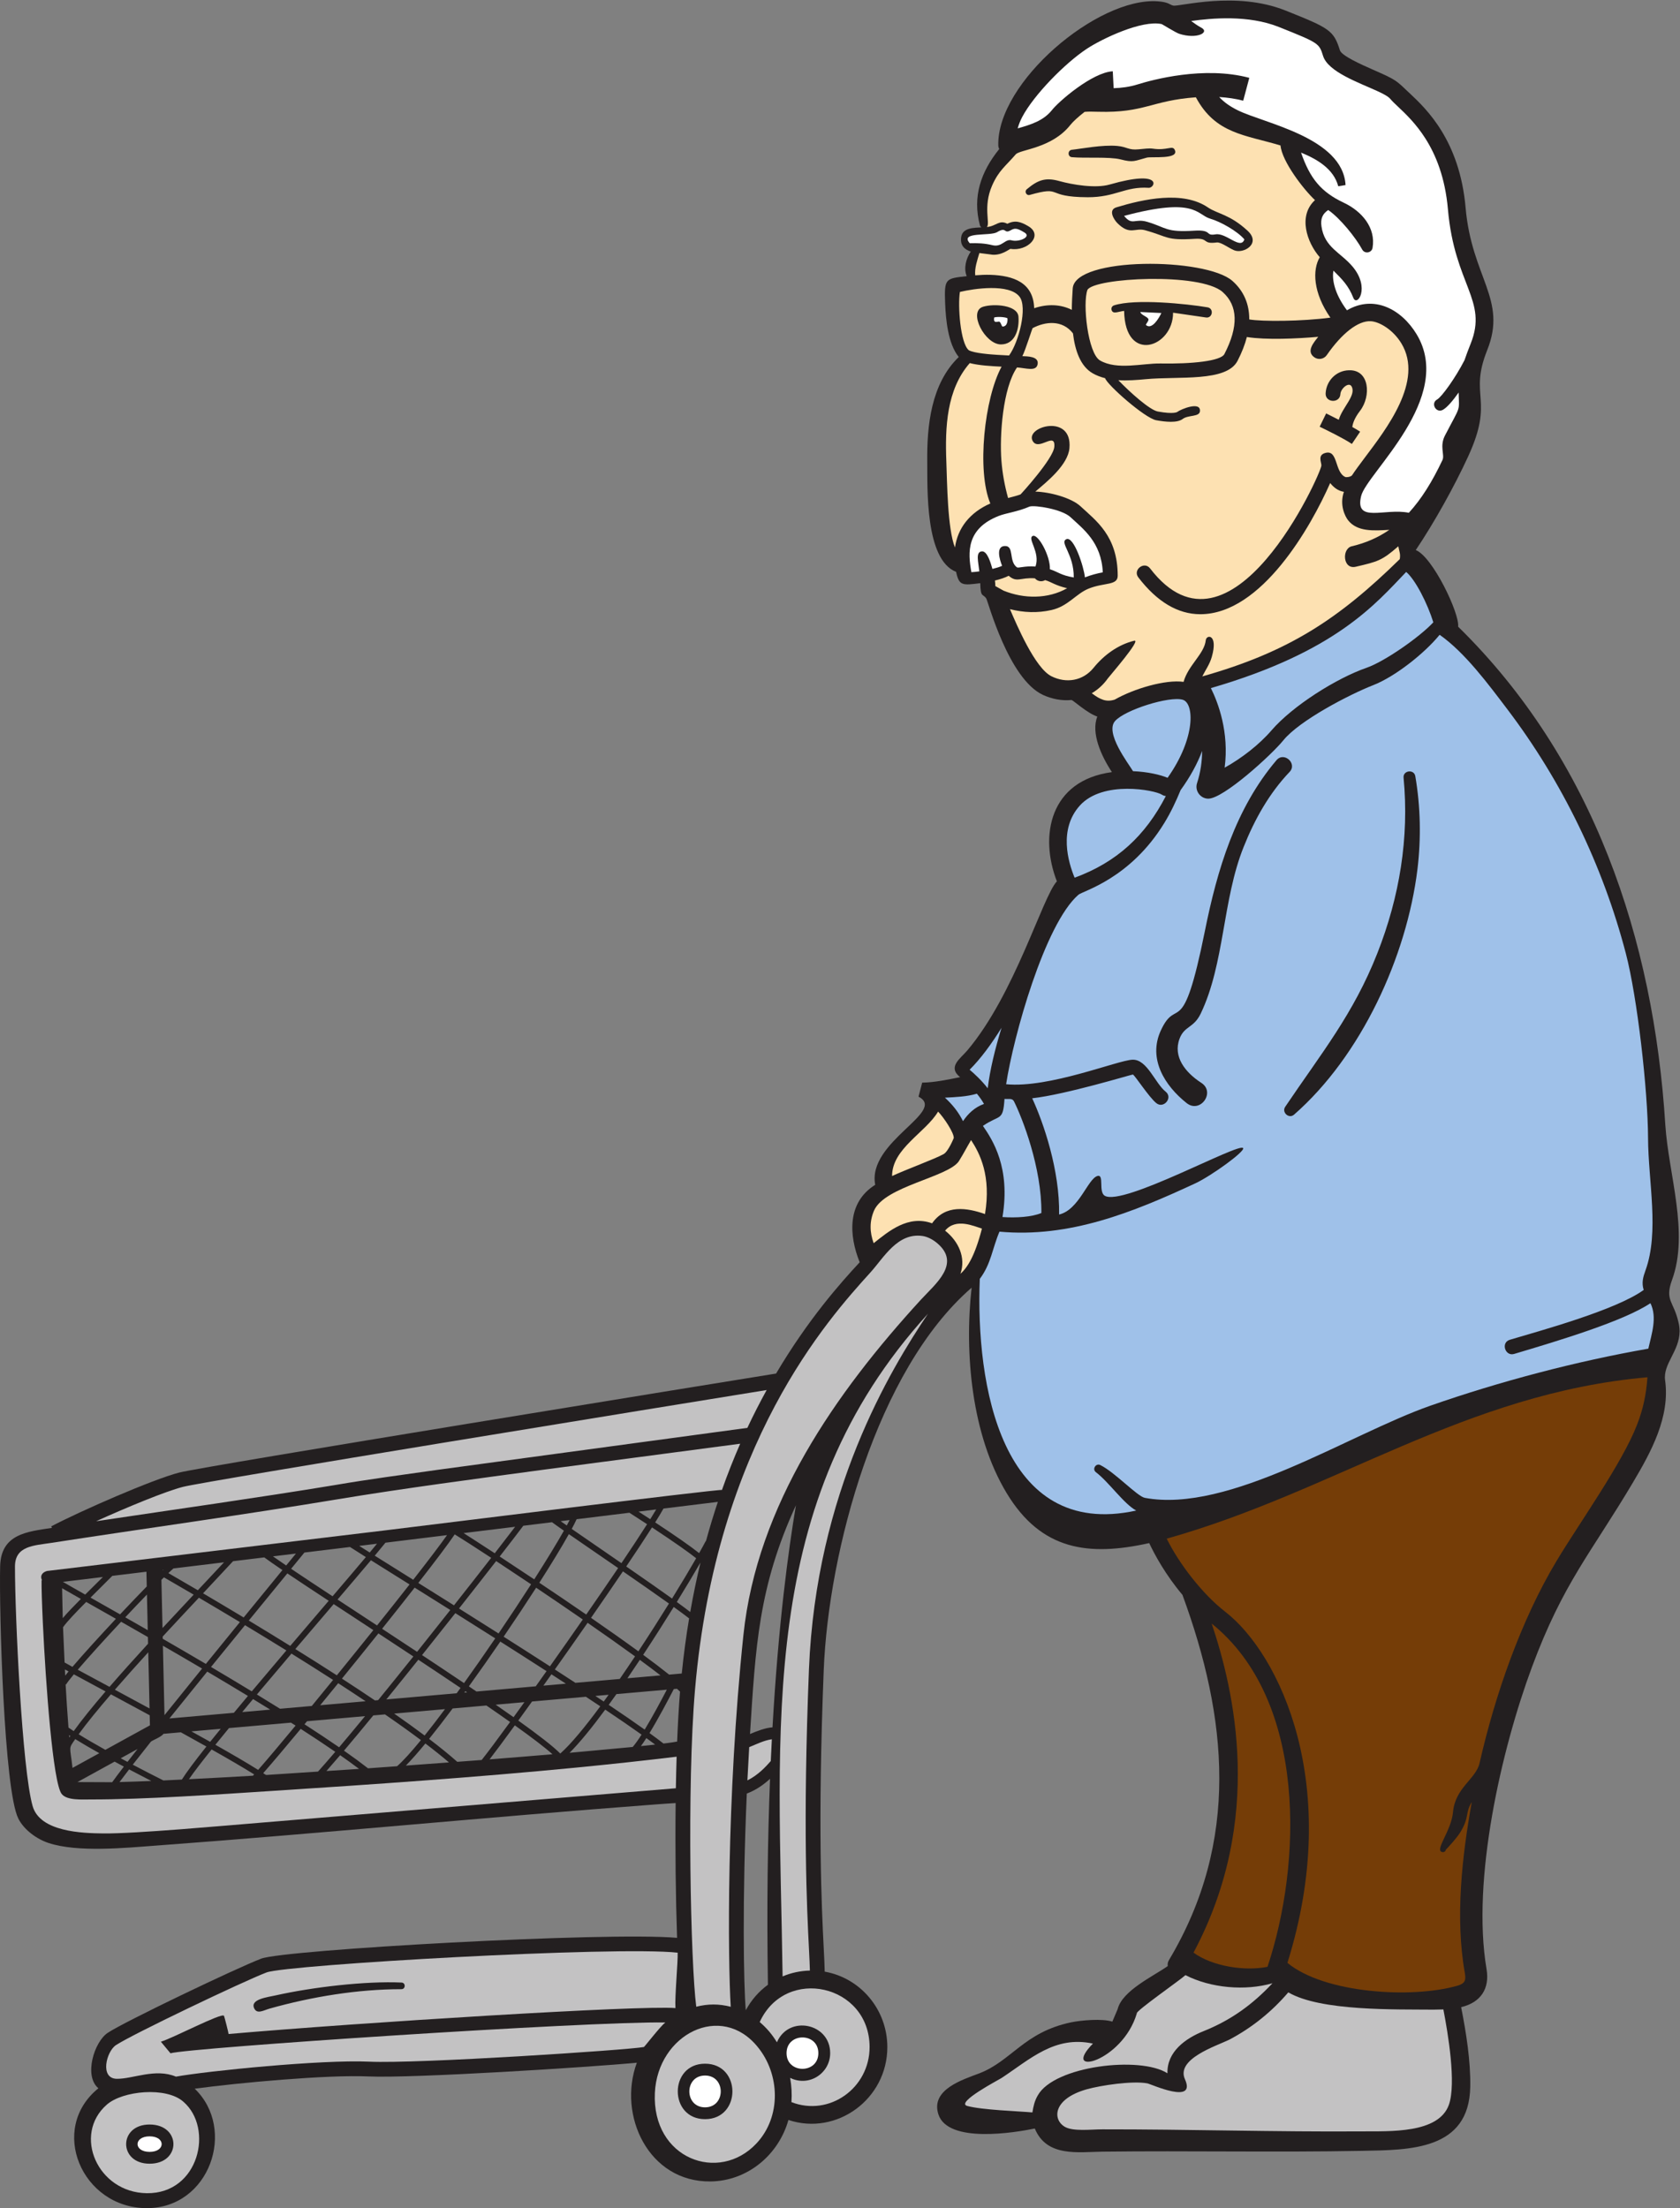 <?xml version="1.0" encoding="UTF-8" standalone="no"?>
<svg
   xmlns:dc="http://purl.org/dc/elements/1.1/"
   xmlns:cc="http://creativecommons.org/ns#"
   xmlns:rdf="http://www.w3.org/1999/02/22-rdf-syntax-ns#"
   xmlns:svg="http://www.w3.org/2000/svg"
   xmlns="http://www.w3.org/2000/svg"
   viewBox="0 0 490.493 644.747"
   height="644.747"
   width="490.493"
   xml:space="preserve"
   id="svg2"
   version="1.1"><rect x="0" y="0" width="490.493" height="644.747" fill="#808080" stroke="none"/><defs
     id="defs6" /><g
     transform="matrix(1.333,0,0,-1.333,0,644.747)"
     id="g10"><g
       transform="scale(0.1)"
       id="g12"><path
         id="path14"
         style="fill:#231f20;fill-opacity:1;fill-rule:evenodd;stroke:none"
         d="m 230.762,1003.9 c -21.836,12.17 -42.071,23.9 -58.504,34.12 17.887,24.64 42.644,54.93 70.652,87.48 25.735,-13.85 54.778,-29.5 84.961,-45.9 l 0.508,-22.02 -97.617,-53.68 z m 70.508,1.81 c -8.055,-10.269 -15.457,-19.714 -22.02,-28.198 -4.941,2.625 -9.875,5.269 -14.816,7.929 l 36.836,20.269 z m -49.688,129.85 c 23.145,26.67 48.164,54.62 73.145,82.04 l 2.812,-123.09 c -24.844,13.47 -50.305,27.23 -75.957,41.05 v 0 z m -11.738,6.32 -69.551,37.48 c 23.262,27.14 58.957,66.55 94.949,105.11 18.457,-10.49 38.117,-21.73 58.723,-33.57 l 0.332,-14.58 c -30.176,-32.97 -58.848,-64.89 -84.453,-94.44 z m 34.511,152.31 c 16.375,17.48 32.579,34.48 47.481,49.87 l 1.758,-78.01 c -17.168,9.86 -33.614,19.23 -49.239,28.14 v 0 z m -11.367,6.46 -64.718,36.69 47.714,47.64 74.707,9.07 0.747,-32.27 c -17.793,-18.24 -38,-39.37 -58.45,-61.13 v 0 z m -57.218,62.36 c -6.727,-6.65 -13.075,-12.95 -19.188,-19.05 -22.727,12.86 -39.902,22.64 -48.777,27.89 l 87.593,10.63 c -5.808,-5.8 -12.476,-12.41 -19.628,-19.47 v 0 z m -28.692,-28.57 c -16.598,-16.7 -30.23,-30.94 -39.668,-42.08 l -1.414,65.53 c 9.094,-5.28 23.047,-13.22 41.082,-23.45 v 0 z m 11.692,-6.6 65.121,-36.9 c -36.149,-38.62 -71.938,-77.96 -95.207,-105.26 -6.954,3.81 -12.727,6.99 -17.239,9.53 l -3.398,77.13 c 7.18,10.92 29.57,34.23 50.723,55.5 v 0 z m -38.602,-152.27 c -2.707,-3.3 -5.234,-6.4 -7.387,-9.13 -0.242,4.51 -0.386,9.03 -0.625,13.54 2.485,-1.37 5.11,-2.81 8.012,-4.41 v 0 z m -5.395,-28.51 c 2.051,3.76 8.118,11.6 16.965,22.21 l 69.434,-37.45 c -28.184,-32.86 -52.195,-62.48 -69.746,-86.91 -4.238,2.74 -8.074,5.33 -11.453,7.73 -2.45,31.59 -4.524,63.29 -6.301,95.02 l 1.101,-0.6 z m 9.204,-112.75 c -0.786,-1.17 -1.489,-2.25 -2.247,-3.39 -0.148,1.74 -0.351,3.43 -0.5,5.15 0.86,-0.56 1.868,-1.19 2.747,-1.76 v 0 z m 10.808,-6.89 c 15.059,-9.37 33.25,-19.95 52.676,-30.85 l -58.672,-32.254 c -5.461,49.414 -9.492,40.604 5.996,63.104 v 0 z m 86.223,-49.354 c 6.773,-3.671 13.523,-7.304 20.254,-10.898 -11.117,-14.465 -19.582,-25.789 -25.559,-34.199 l -76.113,0.312 81.418,44.785 z m 31.758,-17.043 c 17.222,-9.109 33.797,-17.71 48.621,-25.293 -23.235,-0.945 -46.453,-1.792 -69.649,-2.429 5.492,7.441 12.461,16.64 21.028,27.722 v 0 z m 8.015,10.364 c 11.117,14.277 24.336,31.073 39.657,50.363 4.242,3.57 22.597,10 27.562,17.21 l 38.074,3.34 c 19.063,-10.5 37.91,-20.98 55.996,-31.14 -25.254,-31.746 -43.691,-56.375 -53.718,-72.351 l -40.493,-1.961 c -19.617,9.785 -42.879,21.738 -67.078,34.539 v 0 z m 68.282,410.323 c 16.996,-9.81 39.16,-22.66 65.156,-37.89 -22.903,-24.34 -45.828,-48.89 -68.301,-73.17 l -2.402,105.57 c 1.882,1.89 3.757,3.75 5.547,5.49 v 0 z m -2.969,16.65 2.058,0.25 c -0.293,-0.29 -0.64,-0.61 -0.918,-0.9 -0.379,0.21 -0.781,0.43 -1.14,0.65 v 0 z M 1260.3,1150.64 c -14.7,9.61 -29.74,19.39 -45.03,29.28 23.62,33.37 47.94,68.03 71.73,102.23 36.97,-25.61 72.59,-50.73 103.92,-73.52 -11.11,-16.7 -22.33,-33.28 -33.54,-49.46 l -97.08,-8.53 z m 72.75,-26.12 c -3.59,-5.03 -7.14,-9.96 -10.69,-14.83 -6.05,4.04 -12.17,8.12 -18.42,12.27 l 29.11,2.56 z m -289.46,7.11 c -5.5,3.73 -11.06,7.5 -16.66,11.3 22.82,31.64 46.14,64.88 68.89,98.11 33.94,-21.56 68.07,-43.36 101.24,-64.76 -8,-11.29 -15.89,-22.41 -23.62,-33.25 l -129.85,-11.4 z m 105.01,-23.29 c -8.24,-11.45 -16.18,-22.46 -23.78,-32.94 -12.35,8.77 -25.46,17.93 -39.17,27.4 l 62.95,5.54 z m -132.28,41.76 c -29.578,19.94 -60.597,40.59 -91.933,61.35 24.886,31.17 49.492,62.18 72.898,91.83 28.355,-17.81 57.735,-36.35 87.425,-55.19 -22.61,-33.21 -45.77,-66.44 -68.39,-97.99 v 0 z m 6.78,-20.26 -6.09,-0.53 c 0.76,1.03 1.51,2.06 2.28,3.11 1.26,-0.86 2.56,-1.73 3.81,-2.58 v 0 z m -176.924,-15.53 c 22.906,28.19 46.512,57.53 70.054,86.96 31.36,-20.75 62.559,-41.56 92.48,-61.73 -2.81,-3.9 -5.66,-7.85 -8.44,-11.7 l -154.094,-13.53 z m 128.453,-21.24 c -15.703,-21.03 -30.664,-40.49 -44.57,-57.83 -20.657,15.49 -43.055,31.61 -66.719,48.07 l 111.289,9.76 z m -603.543,-20.44 c 24.117,30.07 51.746,64.28 82.852,102.64 29.617,-17.49 59.558,-35.39 89.097,-53.34 -10.711,-12.79 -20.965,-25.08 -30.769,-36.91 l -141.18,-12.39 z m 112.312,-22.67 c -8.164,-9.99 -15.859,-19.48 -23.093,-28.51 -13.149,7.38 -26.875,15.03 -41.075,22.87 l 64.168,5.64 z m 342.43,226.39 -86.48,56.76 c 27.898,32.7 53.132,62.33 73.074,86.06 l 84.625,-53 c -21.766,-27.77 -45.942,-58.23 -71.219,-89.82 v 0 z m 82.356,82.85 c 24.382,-15.28 50.703,-31.76 78.093,-48.99 -23.355,-29.58 -47.918,-60.52 -72.742,-91.6 -25.566,16.91 -51.301,33.82 -76.648,50.47 25.32,31.69 49.519,62.25 71.297,90.12 v 0 z m -130.723,-66.6 c 13.086,-8.58 26.555,-17.43 40.266,-26.42 -26.207,-32.7 -53.352,-66.32 -79.973,-99.05 -30.176,19.46 -60.75,38.77 -90.906,57.54 l 84.019,98.51 c 14.949,-9.81 30.461,-20 46.594,-30.58 v 0 z m -71.492,21.38 c -24.281,-28.43 -47.754,-55.95 -70.239,-82.41 -31.164,19.33 -61.746,37.98 -90.808,55.53 26.418,32.38 54.543,66.79 84.433,103.29 24.864,-16.75 55.696,-37.1 90.586,-60.04 -4.597,-5.4 -9.25,-10.84 -13.972,-16.37 v 0 z m -78.711,-92.36 c -26.945,-31.7 -52.324,-61.71 -75.793,-89.66 -29.61,18 -59.61,35.94 -89.27,53.48 23,28.35 47.817,58.85 74.453,91.52 29.004,-17.46 59.504,-36.07 90.61,-55.34 v 0 z m -176.352,-29.51 c -32.383,19.07 -64.148,37.56 -94.453,55.04 l -0.101,4.92 c 28.597,31.02 56.023,60.27 79.3,85.04 26.875,-15.8 57.27,-33.83 89.797,-53.38 -26.804,-32.86 -51.594,-63.33 -74.543,-91.62 v 0 z m -8.25,-10.18 c -31.047,-38.29 -58.457,-72.24 -82.383,-102.07 l -3.464,152.12 c 27.664,-15.98 56.543,-32.79 85.847,-50.05 v 0 z m 111.602,-66.83 c 12.637,-7.72 25.168,-15.42 37.566,-23.1 l -61.324,-5.39 c 7.77,9.37 15.723,18.87 23.758,28.49 v 0 z m 8.418,10.03 c 24.941,29.73 50.715,60.16 75.691,89.58 30.246,-18.79 60.91,-38.16 91.196,-57.65 -15.93,-19.55 -31.594,-38.73 -46.665,-57.08 l -69.57,-6.09 c -16.594,10.36 -33.543,20.8 -50.652,31.24 v 0 z m 109.804,-58.58 127.098,11.16 c -20.215,-24.58 -39.402,-47.66 -56.805,-68.22 -23.339,16.1 -48.835,33.02 -75.832,50.39 1.864,2.23 3.672,4.42 5.539,6.67 v 0 z m 28.86,35.05 c 12.855,15.66 26.015,31.79 39.402,48.24 20.363,-13.19 40.449,-26.39 60.059,-39.51 l -99.461,-8.73 z m 47.605,58.3 c 26.606,32.74 53.692,66.32 79.844,99.02 25.051,-16.46 50.84,-33.41 76.633,-50.49 -26.008,-32.49 -52.121,-64.89 -77.199,-95.7 l -6.961,-0.6 c -23.449,15.84 -47.699,31.83 -72.317,47.77 v 0 z m 343.035,98.92 c -29.43,18.65 -58.53,37.01 -86.61,54.69 30.22,38.34 58.1,73.98 81.35,103.87 23.38,-15.38 49.26,-32.61 76.49,-50.86 -21.83,-33.94 -46.1,-70.67 -71.23,-107.7 v 0 z m 82.32,100.22 c 33.33,-22.4 68.13,-46.08 102.19,-69.61 -23.85,-34.32 -48.26,-69.13 -71.95,-102.58 -33.24,21.44 -67.44,43.3 -101.43,64.89 25.12,36.87 49.36,73.39 71.19,107.3 v 0 z m 33.48,-189.68 c 10.69,-6.92 21.27,-13.77 31.67,-20.54 l -49.32,-4.33 c 5.81,8.18 11.71,16.47 17.65,24.87 v 0 z m 193.63,31.65 c 16.74,-12.28 31.92,-23.67 45.27,-34.01 l -72.47,-6.36 c 9.11,13.3 18.19,26.79 27.2,40.37 v 0 z m -3.18,18.67 c -31.47,22.94 -66.97,47.95 -103.72,73.33 24.58,35.43 48.33,70.01 69.88,101.83 34.93,-24.11 71.5,-49.54 100.82,-70.49 -20.58,-33.18 -43.46,-69.04 -66.98,-104.67 v 0 z m -26.59,185.87 c 22.13,32.79 41.4,61.98 56.41,85.54 50.86,-33.5 80.32,-54.51 96.76,-67.52 -13.8,-24.05 -31.99,-54.51 -52.84,-88.3 -24.33,17.47 -56.95,40.3 -100.33,70.28 v 0 z m 52.59,103.54 c -8.12,5.31 -16.63,10.85 -25.6,16.63 l 38.6,4.74 c -3.55,-6.08 -8.02,-13.37 -13,-21.37 v 0 z m -6.94,-10.95 c -14.85,-23.39 -34.08,-52.53 -56.18,-85.33 l -108.86,75 c 4.41,8.2 7.92,15.24 10.68,21.24 l 115.62,14.22 38.74,-25.13 z m -111.8,-62.75 c 14.65,-10.07 31.18,-21.43 48.38,-33.29 -21.51,-31.8 -45.28,-66.41 -69.88,-101.87 -34.31,23.62 -69.32,47.32 -102.73,69.67 26.52,41.52 49.07,78.5 64.7,106.49 16.68,-11.57 37.08,-25.58 59.53,-41 v 0 z m -64.1,59.96 c -4.95,3.46 -9.48,6.63 -13.4,9.42 l 19.63,2.42 c -1.82,-3.62 -3.9,-7.57 -6.23,-11.84 v 0 z m -6.28,-11.4 c -15.43,-27.4 -38.12,-64.55 -64.99,-106.63 -26.94,17.99 -52.56,34.93 -75.66,50.07 23.8,30.65 42.06,54.43 51.7,67.34 l 62.92,7.73 c 5.78,-4.31 14.7,-10.61 26.03,-18.51 v 0 z m -151.46,-49.46 c -28.16,18.42 -51.69,33.64 -68.23,44.18 l 112.87,13.86 c -10.35,-13.65 -25.76,-33.67 -44.64,-58.04 v 0 z m -7.77,-9.99 c -23.3,-29.96 -51.24,-65.66 -81.525,-104.06 -27.417,17.24 -53.718,33.72 -78.156,49.02 37.219,47.74 66.235,86.17 79.778,106.4 16.363,-10.07 44.683,-28.24 79.893,-51.36 h 0.01 z m -170.821,-48.07 -84.246,52.75 c 9.492,11.36 17.41,20.97 23.437,28.46 l 134.887,16.57 c -15.035,-21.34 -41.371,-55.93 -74.078,-97.78 v 0 z m -95.301,59.71 c -8.906,5.6 -16.574,10.44 -22.988,14.51 l 38.957,4.75 c -4.657,-5.67 -10.051,-12.18 -15.969,-19.26 v 0 z m -8.41,-10.01 c -19.969,-23.75 -45.125,-53.29 -72.93,-85.85 -34.441,22.65 -65.598,43.23 -90.813,60.19 l 29.18,35.64 99.836,12.1 c 7.281,-4.74 19.07,-12.23 34.727,-22.08 v 0 z m -160.926,-1.78 c -4.602,-5.62 -9.074,-11.08 -13.598,-16.61 -11.289,7.63 -21.004,14.32 -28.992,19.97 l 50.352,6.13 -7.762,-9.49 z m -21.848,-26.68 c -30.156,-36.83 -58.398,-71.37 -84.863,-103.81 -32.168,19.34 -62.234,37.21 -88.945,52.91 l 65.679,70.34 68.407,8.3 c 9.253,-6.86 22.82,-16.29 39.722,-27.74 v 0 z m -176.125,-34.46 c -3.035,-3.24 -6.101,-6.47 -9.136,-9.71 -25.481,14.97 -47.422,27.68 -64.551,37.57 4.187,4.01 7.886,7.41 11.023,10.16 l 110.899,13.47 c -12.239,-13.24 -29.004,-31.04 -48.235,-51.49 v 0 z m 21.059,-358.48 c 36.355,-20.531 68.965,-39.488 93.191,-54.582 -0.976,-1.054 -1.789,-1.964 -2.668,-2.902 -46.718,-2.773 -93.426,-5.312 -140.152,-7.656 10.555,15.39 27.879,37.969 49.629,65.14 v 0 z m 8.242,10.27 c 9.297,11.55 19.285,23.82 29.773,36.56 l 135.774,11.91 c 3.406,-2.14 6.812,-4.31 10.144,-6.43 -34.125,-41.19 -63.027,-75.446 -82.019,-97.079 -23.813,14.973 -56.008,33.769 -93.672,55.039 v 0 z m 186.902,34.84 c 26.922,-17.34 52.403,-34.2 75.684,-50.25 -14.039,-16.453 -26.731,-31.016 -37.793,-43.313 -34.691,-2.246 -69.395,-4.675 -104.094,-6.804 -12.176,-0.743 -8.211,-1.629 -15.926,3.386 19.586,22.246 48.438,56.401 82.129,96.981 v 0 z m 86.375,-57.652 c 14.914,-10.45 28.735,-20.45 41.418,-30.02 -23.816,-1.633 -47.644,-3.105 -71.472,-4.668 9.136,10.344 19.226,21.98 30.054,34.688 v 0 z m 8.426,9.902 c 19.547,23.1 41.274,49.28 64.152,77.2 l 25.618,2.24 c 28.093,-19.34 54.636,-38.27 78.718,-56.33 -20.933,-25.61 -38.894,-45.512 -52.246,-57.173 -21.195,-1.523 -42.41,-3.117 -63.609,-4.57 -15.539,12.078 -33.164,25.02 -52.641,38.633 h 0.008 z m 178.246,15.73 c 19.082,-14.52 36.477,-28.425 51.68,-41.48 -31.484,-2.356 -62.981,-4.641 -94.461,-6.906 12.234,12.402 26.668,28.757 42.781,48.386 v 0 z m 8.145,10.03 c 16.054,19.92 33.398,42.35 51.574,66.69 l 73.912,6.48 c 18.34,-12.58 35.78,-24.7 51.88,-36.12 -27.35,-37.6 -49.35,-67.087 -62.25,-83.24 l -53.44,-3.984 c -17.438,15.527 -38.344,32.414 -61.676,50.174 v 0 z m 187.756,29.67 c 36.5,-26.07 65.51,-48.05 82.47,-63.282 -45.91,-3.886 -91.83,-7.629 -137.8,-11.211 13.48,17.473 32.61,43.243 55.33,74.493 v 0 z m 7.6,10.48 c 9.56,13.18 19.66,27.18 30.13,41.8 l 117.92,10.35 c 10.78,-7.11 21.27,-14.08 31.51,-20.9 -33.32,-45.15 -64.12,-82.61 -87.6,-103.469 -15.7,15.839 -48.57,41.209 -91.96,72.219 v 0 z m 190.39,24 c 29.93,-20.06 56.96,-38.59 79.6,-54.75 -7.08,-11.08 -13.67,-20.41 -19.39,-27.06 l -138.26,-12.788 c 22.59,22.658 49.53,55.928 78.05,94.598 v 0 z m 90.1,-62.35 c 6.93,-5 13.35,-9.75 19.25,-14.21 l -31.14,-3.32 c 3.8,5.2 7.79,11.12 11.89,17.53 v 0 z m -3.67,18.56 c -22.57,16.09 -49.27,34.42 -78.79,54.23 5.59,7.69 11.22,15.55 16.9,23.58 l 110.39,9.67 c -12.65,-24.26 -31.23,-59.09 -48.5,-87.48 v 0 z m -3.32,163.81 c 23.64,35.85 46.43,71.75 66.94,104.84 13.85,-10 25.41,-18.57 33.68,-25.02 -6.46,-38.64 -11.83,-78.92 -16.11,-120.75 l -27.68,-2.43 c -16.06,12.88 -35.22,27.48 -56.83,43.36 v 0 z m 73.68,115.75 c 20.5,33.27 38.33,63.11 51.89,86.49 -8.38,-34.63 -15.87,-70.83 -22.47,-108.46 -7.55,5.9 -17.25,13.13 -29.42,21.97 v 0 z m 48.89,107.07 c -19.38,15.37 -50.78,37.28 -96.28,67.21 7.72,12.31 13.86,22.56 18.19,30.37 l 119.11,14.64 c -9.19,-27.53 -17.94,-56.14 -26.07,-86.01 l -0.45,0.25 c -3.6,-6.91 -8.55,-15.93 -14.51,-26.46 h 0.01 z m -67.93,-415.88 -10.12,-1.26 c -8.74,6.83 -19.1,14.55 -30.65,22.93 19.36,31.64 40.05,70.92 53.27,96.42 l 6.85,0.6 c 2.49,-2.19 4.71,-4.24 6.75,-6.17 -2.67,-32.77 -4.75,-69.77 -6.33,-109.47 -6.1,-1.15 -13.19,-2.14 -19.77,-3.05 v 0 z m 2212.88,921.64 c -10.31,46.17 -30.58,47.32 -13.97,92.79 37.69,103.33 -7.67,230.97 -14.76,338.99 -25.37,406.97 -157.59,801.36 -453.84,1091.72 3.75,28.03 -55.54,153.17 -92.76,167.83 40.06,59.61 84.32,138.81 114.91,205.41 58.02,126.25 0.68,130.37 41.54,232.48 44.59,111.46 -33.89,158.52 -47.29,311.82 -12.88,147.52 -86.16,216.59 -121.36,249.79 -32.3,30.45 -28.36,29.28 -82.48,53.16 -23.66,10.45 -67.66,29.87 -71.48,42.06 -13.66,43.81 -22.94,48.64 -119.09,87.08 -109.2,43.67 -232.91,7.89 -246.07,10.86 -7.93,1.8 -9.77,7.7 -34.12,9.36 -131.95,9.03 -352.43,-177.8 -348.95,-315.93 0.14,-2.78 0.88,-5.37 2.04,-7.7 -39.98,-49.64 -59.04,-104.12 -42.32,-166.89 0.52,-1.91 1.72,-3.47 3.21,-4.66 -15.14,-0.95 -40.95,-0.37 -44.11,-20.8 -2.85,-18.42 6.77,-27.58 20.98,-32.21 -10.28,-15.03 -16.03,-35.91 -9.03,-53.85 -46.21,-5.29 -49.3,-4.61 -47.19,-59.02 1.36,-35.66 6.27,-89.2 29.84,-118.07 -60.72,-58.73 -69.86,-150.21 -69,-229.5 0.63,-57.3 -5.19,-214.31 63.17,-241.11 6.55,-30.72 13.77,-29.73 52.89,-24.81 0.79,-32.91 5.75,-22.31 13.2,-33.6 3.87,-5.87 48.52,-175.9 124.23,-211.19 18.19,-8.41 40.68,-13.38 62.57,-11.09 4.35,-1.2 34.09,-28.76 56.43,-36.34 -14.15,-35.8 8.32,-85.89 31.98,-121.64 -136.54,-18.33 -159.19,-139.95 -120.55,-239.23 -31.56,-33.73 -91.69,-246.95 -196.4,-370.67 -15.08,-17.79 -43.62,-35.75 -15.59,-58.28 -26.94,-5.39 -56.22,-11.68 -83.05,-11.99 l -7.98,-30.78 c 63.37,-32.53 -113.13,-98.41 -94.87,-193.03 -61.68,-38.56 -57.97,-110.18 -34.01,-169.67 -41.85,-45.16 -112.31,-124.12 -183.14,-243.75 -112.91,-18.25 -1252.105,-202.67 -1307.202,-216.86 -58.067,-14.91 -215.879,-84.03 -280.457,-117.9 l 1.714,-3.29 C 59.434,1481.81 2.004,1476.85 0.312,1405.95 -2.039,1308.26 8.723,915.117 40.242,853.125 c 12.766,-25.117 40.754,-44.836 65.774,-53.164 64.14,-21.367 169.843,-10.676 236.406,-5.762 363.5,26.809 726.288,62.539 1089.748,89.817 15.78,1.14 32.35,2.476 47.67,3.32 -1.21,-102.68 0.13,-209.063 3.15,-295.258 C 1328.05,605.762 622.938,565.945 572.246,546.563 516.824,525.371 272.219,408.215 235.938,384.004 206.23,364.219 183.125,289.414 215.559,262.578 105.5,173.652 179.031,0.73 320.84,0 c 138.5,-0.723 197.844,173.047 105.613,261.633 93.938,12.769 290.551,31.031 380.852,26.844 96.047,-4.317 487.405,20.39 587.535,30.117 -42.64,-115.672 26.02,-261.731 161.25,-260.117 81.45,0.957 149.29,58.398 170.76,134.668 105.6,-35.247 216.63,45.683 216.63,159.57 0,82.844 -59.4,151.699 -137.16,165.305 -0.18,12.39 -1,28.699 -2.13,50.957 -4.42,87.488 -13.63,269.546 -0.02,609.703 10.37,259.77 115.67,657.1 323.9,837.51 -16.07,-143.31 -0.13,-322.55 76.68,-449.82 75.97,-125.87 179.65,-139.11 312.3,-109.61 12.06,-25.65 35.55,-69.08 72.83,-113.45 98.57,-268.54 126.57,-538.732 -29.75,-800.29 -2.38,-4.004 -3.09,-8.489 -2.49,-12.754 C 2526.21,507.93 2458,476.68 2447.91,435.84 l -11.61,-27.317 c -22.04,7.231 -69.16,2.993 -91.05,-1.668 -102.71,-21.835 -129.76,-84.539 -200.52,-111.667 -35.1,-13.469 -107.03,-35.083 -89.46,-89.614 20.84,-64.715 168.4,-40.027 211.19,-31.121 26.11,-63.457 95.83,-51.34 148.57,-50.691 189.31,2.285 378.67,-1.797 567.98,1.758 104.25,1.941 234.7,0.894 237.2,140.015 1.03,56.828 -9.04,119.328 -19.92,174.699 43.16,10.286 62.84,40.789 55.6,83.438 -33.18,195.996 32.68,481.428 99.25,660.998 68.73,185.34 129.45,249.73 221.9,405.66 39.38,66.35 81.15,142.72 69.95,223.15 -4.97,35.62 31.47,63.68 31.72,106.93 v 0.99 c -0.04,6.07 -0.79,12.45 -2.49,19.2 v 0 z M 1681.94,489.316 v 0 c -19.86,-14.453 -36.44,-33.418 -48.47,-55.793 -4.77,52.637 -7.9,244.805 2.21,474.622 21.27,8.027 38.04,20.476 50.89,32.277 -5.15,-130.395 -7.33,-280.234 -4.63,-451.106 v 0 z m 10.04,563.844 v 0 c -16.34,-1.12 -33.58,-8.09 -49.28,-14.64 12.16,190.51 18.39,322.35 100.56,501 -16.56,-99.19 -38.29,-257.64 -51.29,-486.36 h 0.01 v 0" /><path
         id="path16"
         style="fill:#ffffff;fill-opacity:1;fill-rule:evenodd;stroke:none"
         d="m 2238.64,4580.06 c 25.86,49.28 94.68,118.77 141.43,149.67 34.43,22.76 121.25,63.79 164.29,54.34 0.89,-0.15 30.75,-18.76 38.39,-21.25 38.42,-12.54 67.68,2.95 48.47,13.32 -7.53,4.06 -15.01,9.22 -22.26,14.67 45,6.18 124.99,13.73 192.26,-13.16 87.87,-35.16 88.01,-35.67 96.65,-63.36 10.9,-34.88 78.24,-58.34 118.74,-76.92 13.5,-6.19 24.03,-11.84 28.48,-17.19 4.2,-5.04 9.81,-10.34 16.92,-17.04 16.28,-15.35 39.24,-36.98 60.07,-69.81 22.86,-36.04 43.19,-85.58 49.25,-155.08 14.51,-166.13 87.99,-198.78 49.89,-293.98 -5.42,-13.59 -9.92,-25.56 -13.6,-36.45 -20.42,-39.73 -50.21,-80.7 -59.91,-86.03 -15.07,-8.31 -2.33,-30.89 12.52,-22.7 9.13,5.03 21.75,19.76 34.56,37.92 0.99,-43.93 5.35,-25.99 -30.02,-94.32 -12.14,-23.5 -0.15,-42.36 -5.39,-53.47 -22.38,-47.45 -46.24,-85.77 -73.69,-115.63 -52.69,10.93 -118.93,-23.82 -104.49,36.61 12.02,50.21 205.97,214.98 121.44,354.57 -32.82,54.25 -92.94,87.22 -152.48,52.36 -27.77,36.94 -33.11,68.77 -29.55,86.82 19.23,-19.16 32.94,-32.68 43.48,-59.45 8.25,-20.94 37.54,21.63 -1.41,68.08 -26.24,31.3 -61.64,42.01 -68.3,88.1 -2.43,16.77 1.97,27.53 14.73,36.07 25.64,-17.4 60.53,-60.66 74.41,-86.46 5.46,-10.17 20.78,-7.67 22.72,3.71 7.45,43.88 -23.43,80.09 -63,98.73 -49.77,23.46 -74.03,52.99 -93.62,109.8 34.72,-14.2 71.39,-35.4 81.45,-73.67 l 16.02,2.59 c -5.98,104.06 -178.2,135.1 -236.17,163.81 -15.9,7.86 -29.1,16.71 -40.62,29 18.25,-1.08 36.02,-3.62 52.61,-8.03 l 13.36,50.08 c -99.38,26.5 -212.19,-4.28 -244.41,-14.34 -18.41,-5.76 -36.06,-7.79 -52.71,-8.34 l -1.89,37.02 c -44.85,-2.31 -118.92,-66.31 -133.74,-85.6 -18.49,-22.59 -44.49,-30.91 -74.54,-39.45 2.3,8.22 5.42,16.43 9.66,24.46 v 0 0" /><path
         id="path18"
         style="fill:#ffffff;fill-opacity:1;fill-rule:evenodd;stroke:none"
         d="m 2124.02,4304.03 c -22.96,25.9 44.63,15.03 59.83,24.25 20.81,12.64 14.8,-3.79 28.49,3.41 9.05,4.77 12.57,7.48 31.71,-4.3 15.43,-9.48 -11.58,-21.02 -27.39,-17.25 -15.57,4.97 -21.15,-15.82 -43.33,-10.34 -16.34,4.03 -32.57,4.79 -49.31,4.22 v 0.01 z m 338.01,59.89 c 18.09,-22.37 23.05,-4.76 50.77,-13.04 43.09,-12.88 40.01,-23.34 103.01,-19.37 40.56,2.56 22.84,-12.11 46.6,-8.03 23.42,4.02 54.95,-34.87 63.11,-11.04 -15.27,18.09 -52.26,38.86 -74.84,45.38 -29.88,8.64 -31.16,48.23 -188.65,6.1 v 0 0" /><path
         id="path20"
         style="fill:#ffffff;fill-opacity:1;fill-rule:evenodd;stroke:none"
         d="m 2173.66,3590.59 c -3.37,11.48 -10.93,39.79 -23.31,38.48 -14.04,-1.49 -7.53,-22.91 -5.32,-43.83 -6.77,-0.92 -12.89,-1.53 -17.48,-1.73 -7.87,43.2 -11.2,95.28 59.97,123.19 16.42,6.45 41.59,9.14 67.47,20.5 11.43,3.62 70.79,-5.59 89.67,-23.2 27.52,-25.7 67.74,-54.82 70.71,-120.93 -12.06,-2.1 -26.66,-6.09 -39.16,-10.96 -1.75,21.05 -24.4,92.54 -41.23,83.34 -14.3,-7.8 17.29,-32.23 16.81,-83.56 -28.55,4.87 -33.45,11.82 -52.35,18.1 1.65,27.91 -25.83,78.67 -37.75,72.75 -12.04,-5.96 17.24,-35.65 6.28,-66.86 -25.14,1.8 -37.23,-4.36 -41.02,-1.49 -18.22,13.79 -4.85,47.13 -26.34,46.39 -20.07,-0.7 -11.1,-30.17 -5.77,-43.38 -5.45,-2.52 -12.95,-4.83 -21.18,-6.81 v 0 0" /><path
         id="path22"
         style="fill:#fde1b2;fill-opacity:1;fill-rule:evenodd;stroke:none"
         d="m 2198.14,3542.98 -18.1,10.05 c -0.1,4.25 -0.37,8.31 -0.88,12.17 11.34,2.73 22.09,6.18 30.1,10.42 18.22,-15.95 25.7,-3.1 57.44,-5.58 5.57,-6.68 14.92,-8.33 22.39,-3.95 15.06,-4.49 20.58,-11.09 48.2,-17.77 -42.06,-23.93 -94.79,-23.4 -139.15,-5.34 v 0 z m -28.7,691.82 c 49.81,-1.7 93.95,-16.61 95.66,-73.12 29.42,9.96 58.32,8.53 82.43,-3.54 0.14,16.23 0.97,32.22 2,46.94 4.99,69.83 291.56,67.89 349.78,16.38 24.81,-21.95 37.08,-50.72 36.86,-84.32 27.86,-4.89 115.43,-4.4 177.71,3.91 -37.83,54.26 -39.76,104.28 -23.31,132.32 -28.31,32.46 -48.02,90.73 -10.41,125.1 -24.95,23.27 -72.35,84.71 -75.53,119.7 -77.64,23.4 -142.46,25.33 -185.36,105.52 -97.64,-7.11 -112.02,-34.47 -213.89,-31.71 -11.72,0.32 -21.83,0.6 -29.87,-0.21 -13.84,-10.83 -25.82,-21.69 -31.4,-28.93 -40.71,-51.33 -110.08,-53.34 -119.35,-64.13 -22.25,-25.86 -37.4,-35.35 -51.91,-68.62 -20.14,-46.18 -3.69,-82.46 -11.27,-90.49 20.33,1.57 26.62,16.6 44.74,7.04 17.11,8.63 29.68,4.31 46.07,-5.39 33.7,-19.94 -1.76,-55.65 -39.05,-49.59 -2.06,0.36 -20.74,-16.72 -44.59,-12.12 l -23.65,3 c -4.49,-15.41 -10.79,-32.86 -9.12,-48.81 11.05,0.88 22.17,1.41 33.46,1.06 v 0.01 z m 476.69,147.31 c 21.29,-14.14 47.56,-14.95 86.31,-50.64 30.78,-28.37 -9.07,-51.51 -29.51,-42.8 -12.77,5.45 -28.83,18.18 -37.98,17.01 -32.87,-4.21 -15.9,9.98 -47.96,7.99 -64.33,-3.98 -57.64,4.71 -109.33,18.9 -21.49,5.91 -32.91,-11.95 -60.23,15.4 -7.87,7.89 -20.85,29.02 -2.3,34.66 58.05,17.62 145.8,37.55 201,-0.52 v 0 z M 2347.4,4508.7 v 0 c 20.56,2.16 67.13,11.45 99.81,8.43 22.08,-2.02 24.24,-9.71 46.85,-7.37 10.91,1.13 23.46,2.54 30.61,1.48 32.37,-4.79 42.99,7.96 48.2,-2.45 11.02,-21.91 -50.89,-14.51 -61.02,-17.22 -27.46,-7.34 -29.24,-11.25 -57.59,-3.89 -24.58,6.22 -78.54,2.15 -106.59,4.84 -9.48,0.9 -9.48,15 -0.27,16.18 v 0 z m -92.11,-98.88 v 0 c -7.35,-2.07 -12.08,7.63 -6.48,12.33 24.37,20.5 40.98,26.48 71.05,18.12 29.19,-8.13 79.53,-16.57 110.42,-7.71 118.99,34.09 99.64,-8.06 85.59,-7.15 -51.71,3.41 -72.41,-20.82 -133.31,-20.64 -96.45,0.3 -52.6,25.99 -127.27,5.05 v 0 z m 623.6,-355.76 c -18.77,12.99 -1.67,32.25 8.38,44.99 -47.04,-4.14 -114.36,-7.17 -156.33,-0.44 -4.24,-16.63 -11.05,-34.07 -20.41,-52.21 -24.29,-46.94 -128.9,-33.25 -201.64,-40.22 -17.87,-1.73 -40.11,-3.45 -59.46,-2.18 24.89,-25.91 68.6,-65.27 86.49,-68.57 34.96,-6.42 42.38,-1.12 42.67,-0.9 7.66,5.96 51.84,24.11 49.59,1.44 -1.29,-12.84 -25.79,-7.71 -37.77,-16.87 -11.93,-9.14 -37.88,-6.48 -58.02,-2.79 -25.01,4.6 -107.86,77.85 -111.89,92.08 -10.14,2.63 -19.41,6.14 -27.61,10.95 -26.36,15.39 -38.2,49.15 -42.83,87.29 -23.44,30.32 -60.78,25.94 -88.17,11.53 -0.65,1.25 -16.12,-49.18 -22.72,-61.48 10.31,-0.51 36.98,0 33.42,-17.91 -3.25,-16.45 -25.36,-8.04 -45.07,-6.82 -31.27,-45.33 -38.39,-149.29 -34.21,-203.73 2.22,-28.72 7.26,-55.6 14.64,-82.27 9.47,2.41 20.31,5.28 27.18,7.82 0.98,0.63 72.02,78.32 74.09,104.34 2.81,34.93 -34.84,-11.1 -47.62,13.18 -16.31,31.04 87.31,60.56 80.76,-15.97 -3.12,-36.88 -49.79,-74.21 -74.77,-95.3 32.18,-0.88 79.14,-13.65 99.16,-32.32 33.2,-31.04 81.29,-64.52 81.29,-151.96 0,-21.86 -28.7,-14.45 -63.01,-28 -28.41,-11.21 -45.23,-38.83 -82.07,-47.16 -30.58,-6.92 -61.06,-5.66 -90.9,1.9 14.66,-34.16 54.85,-129.02 90.77,-146.93 32.81,-16.35 69.2,-10.05 92.29,18.37 22.8,28.09 53.47,50.65 88.88,59.4 17.41,4.33 -54.09,-77.54 -57.63,-82.58 -9.28,-13.19 -21.16,-24.15 -35.14,-32.42 19,-14.37 31.98,-19.71 50.2,-13.99 42.08,24.05 111.49,44.51 150.91,38.9 9.93,36.36 45.45,61.16 48.58,91.13 1.37,13.1 27.67,14.02 13.19,-36.47 -4.72,-16.44 -13.47,-28.05 -20.77,-42.7 189.23,53.5 298.55,125.65 432.48,256.88 1.93,11.68 -0.84,15.64 -3.18,28.12 -35.87,-31.49 -45.34,-33.61 -93.23,-44.78 -28.57,-6.64 -30.76,39.7 -8.73,44.84 30.93,7.22 57.96,19.2 82.31,36 -34.88,-2.06 -70.33,-4.39 -90.31,20.94 -6.5,8.24 -19.33,33.22 -9.2,62.29 -12.68,2.18 -21.88,9.09 -30.07,19.28 -41.67,-94.73 -150.14,-287.33 -284.46,-287.33 -49.04,0 -94.61,27.05 -135.73,80.65 -12.72,16.59 13,36.31 25.71,19.72 177.26,-231.26 374.58,207.83 375.24,225.34 0.28,7.35 -9.51,23.61 10.15,27.91 26.57,5.79 18.83,-43.27 42.61,-53.23 0.8,-0.33 9.09,-0.66 14.04,3.43 7.41,11.23 16.6,23.55 27.23,37.74 47.87,63.83 130.95,169.45 81.19,251.64 -18.25,30.16 -48.21,47.55 -67.12,48.6 -27.47,1.46 -63.09,-26.26 -96.33,-74.27 -6.1,-8.81 -18.26,-11 -27.05,-4.9 v 0 z m 75.46,-28.3 c 45.51,1.76 49.07,-56.89 24.57,-88.7 -12.71,-16.52 -16.21,-28.5 -16.98,-35.58 6.89,-3.87 12.97,-7.43 17.1,-10.23 l -18.09,-26.86 c -18.29,12.33 -54.05,29.7 -70.55,37.74 l 14.22,29.12 c 5.65,-2.77 16.13,-7.99 27.63,-13.93 7.82,27.27 38.29,53.07 28.36,72.54 -5.95,11.71 -24.13,-4.04 -24.79,-16.27 -1.13,-20.88 -33.48,-19.16 -32.35,1.74 1.49,27.41 23.09,49.73 50.88,50.43 v 0 z m -862.72,-388.21 c -16.43,40.48 -17.17,143.22 -18.92,188.66 -2.85,75.06 0.5,157.16 51.31,215.25 20.9,-5.31 48.27,-6.76 69.72,-7.81 -37.72,-69.24 -54.68,-228.26 -24.67,-299.68 -44.71,-19.66 -71.43,-53.62 -77.44,-96.42 v 0 z m 317.6,409.75 c 37.34,-21.83 93.27,-6.02 132.31,-6.7 69.39,-1.21 132.27,5.33 140.2,20.67 31.2,60.31 29.87,106.05 -3.88,135.93 -49.12,43.46 -281.49,31.23 -296.09,4.62 -11.01,-29.37 0.86,-138.95 27.46,-154.52 v 0 z m 30.59,120.57 c 46.23,15.16 160.07,3.4 205.02,-4.23 14.68,-2.5 11,-25.12 -4.34,-22.13 l -71.19,10.35 c 0.37,-75.97 -105.31,-112.76 -107.2,3.94 -13.76,-1.58 -24.45,-7.91 -27.5,2.04 -1.27,4.18 1.07,8.66 5.21,10.02 v 0.01 z m -255.73,-108.31 26.01,-1.43 c 21.6,29.77 40.67,105.51 23.01,128.64 -22.48,29.53 -100.28,17.88 -130.69,10.57 -4.8,-29.97 0.83,-111.62 19.18,-127.41 0.36,-0.32 0.12,-0.11 0.12,-0.21 11.97,-6.75 49.04,-9.27 62.37,-10.16 v 0 z m -30.85,105.35 v 0 c 23.74,7.27 75.59,3.8 77.46,-21.82 2.1,-28.53 -7.97,-60.73 -38.44,-60.73 -35,0 -72.86,72.21 -39.02,82.55 v 0 z m -98.58,-1762.98 c 13.24,-13.79 35.23,-47.14 34.28,-57.98 0,-0.06 -11.85,-29.39 -22.12,-35.1 -19.93,-11.08 -81.81,-33.5 -112.93,-48.04 -0.11,60.12 73.13,94.84 100.77,141.12 v 0 z m 48.97,-355.35 c 12.34,35.85 -4.37,71.41 -33.61,94.55 23.53,28.73 63.79,9.51 80.66,4.51 -15.87,-61.66 -32.31,-85.66 -47.05,-99.06 v 0 z m -189.15,138.81 c 23.65,53.07 162.05,72.91 185.64,107.85 12.38,20.16 16.31,28.61 26.77,46.32 19.4,-29.6 44.34,-78.47 30.5,-162.06 -39.32,13.77 -86.68,21.58 -115.89,-20.32 -52.27,18.98 -95.2,-17.41 -127.98,-43.52 -8.7,24.2 -9.41,47.43 0.96,71.73 v 0 0" /><path
         id="path24"
         style="fill:#9fc1e9;fill-opacity:1;fill-rule:evenodd;stroke:none"
         d="m 2200.1,2429.7 c 8.57,-0.84 17.07,2.19 20.8,-5.4 18.28,-36.55 60.96,-145.45 59.98,-244.48 -20.61,-8.87 -55.95,-10.99 -85.22,-8.88 17.97,108.17 -21.38,168.58 -42.82,199.69 37.73,25.79 43.96,9.17 47.26,59.07 v 0 z m -60.48,11.43 c 5.82,-7.12 11.23,-14.65 15.57,-22.4 -20.17,-7.21 -34.65,-20.96 -45.96,-37.75 -10.23,20.38 -22.89,36.04 -39.58,51.46 23.03,1.17 47.87,2.13 69.97,8.69 v 0 z m 999.72,1032.5 c -30.96,-33.16 -107.15,-85.99 -145.97,-99.46 -66.66,-23.15 -162.09,-83.44 -208.56,-137.31 -27.43,-31.83 -65.93,-61.27 -102.54,-81.65 10.29,77.95 -14.41,142.72 -30.14,174.35 273.98,79.62 360.71,184.57 427.75,254.44 20.17,-16.83 46.83,-69.49 59.46,-110.37 v 0 z m -945.7,-888.07 c -14.24,-46.44 -25.34,-91.79 -30.29,-132.57 -13.35,17.22 -28.65,31.43 -39.63,40.66 24.37,24.24 48.03,56.58 69.92,91.91 v 0 z m 1421.22,-603.29 c -58.27,-39.16 -199.3,-81.67 -298.57,-111.18 -19.58,-5.84 -29.7,24.95 -9.31,31.04 65.68,19.56 232.95,65.21 293.13,109.18 -5.08,15.92 -1.15,28.69 3.91,42.72 30.74,84.88 6.03,194.65 5.64,289.73 -0.42,104.89 -23.47,308.42 -48.69,404.8 -50.52,192.97 -139.4,376.48 -260.04,535.39 -41.04,54 -92.24,123.48 -147.77,162.39 -33.25,-40.72 -97.29,-91.48 -145.41,-110.3 -52.87,-20.67 -161.8,-77.59 -196.74,-120.65 -26.49,-32.63 -131.37,-128.01 -164.56,-128.01 -17.17,0 -30.03,17.3 -24.64,33.92 8.03,24.76 11.06,48.52 11.12,70.58 -10.27,-27.7 -26.11,-56.77 -47.07,-85.72 -10.04,-24.41 -21.48,-48.84 -35.59,-71.84 -74.83,-122.6 -178.42,-148.87 -188.3,-157.46 -73.61,-64.01 -142.4,-310.15 -158.3,-414.98 94.48,-9.16 244.51,52.66 276.89,53.71 31.96,1.05 49.21,-51.51 72.41,-69.91 16.76,-13.29 -4.16,-38.03 -20.15,-25.36 -16.32,12.98 -47.83,62.14 -51.56,62.81 -3.42,0.02 -146.68,-43.82 -220.49,-52.05 24.66,-53.19 60.65,-157.9 58.93,-254.63 43.52,10.19 62.78,77.93 83.78,84.36 15.82,4.89 1.72,-34.57 16.21,-43.22 39.71,-23.76 294.35,117.25 303.02,104.4 4.86,-7.19 -70,-61.01 -104.1,-76.97 -137.83,-64.14 -276.16,-120.02 -429.5,-106.08 -15.68,-36.58 -18.23,-70.33 -43.09,-103.38 -9.39,-230.46 46.39,-572.18 342.57,-507.55 -27.32,14.83 -59.81,62.45 -88.38,84.12 -8.73,6.63 0.14,20.32 9.69,15.58 32.19,-15.91 81.15,-68.76 97.57,-71.84 184.82,-34.47 446.82,139.36 625.77,201.98 151.19,52.89 319.77,97.33 477.01,124.79 7.17,32.11 19.94,68.41 4.61,99.63 v 0 z m -891.01,999.26 c -46.47,-115.58 -41.47,-255.41 -94.01,-364.97 -15.35,-31.99 -35.6,-26.67 -46.23,-54.68 -15.02,-39.69 12.36,-74.2 47.57,-96.98 31.67,-20.46 -2.29,-67.95 -32.11,-44.36 -47.54,37.64 -85.23,96.73 -56.64,158.9 36.05,78.34 46.96,-28.5 96.71,218.7 26.79,133.04 66.54,267.4 156.7,373.54 16.52,19.44 46.27,-7.44 28.57,-25.84 -44.27,-46.41 -76.5,-103.74 -100.56,-164.31 v 0 z m 380.72,-48.81 c -23.52,-191.48 -123.38,-409.02 -270.25,-537.44 -11.34,-9.95 -27.58,5.03 -19.41,17.14 78.74,116.85 149.36,202.92 201.99,336.78 48.31,122.87 69.88,252.54 57.28,384.09 -1.54,16.25 23.2,19.19 25.71,3.21 11.46,-66.71 12.84,-136.07 4.68,-203.78 v 0 z m -547.27,200.33 c -15.92,6.77 -43.78,13.22 -75.71,14.54 -10.2,17.14 -62.2,84.12 -39.28,109.91 21.78,24.5 118.65,55 148.04,46.6 25.4,-7.26 29.11,-83.16 -33.05,-171.05 v 0 z m -192.26,-60.84 c 50.57,56.19 164.75,33.89 179.73,23.97 2.69,-1.78 5.67,-2.74 8.71,-3.07 -44.48,-86.18 -106.98,-144.88 -199.81,-178.85 -14.16,34.12 -35.23,106.17 11.37,157.95 v 0" /><path
         id="path26"
         style="fill:#c3c2c3;fill-opacity:1;fill-rule:evenodd;stroke:none"
         d="m 400.676,1579.91 c 50.215,12.92 1079.304,179.84 1278.504,212.1 -14.27,-25.9 -28.47,-53.46 -42.28,-82.87 l -675.752,-91.55 c -75.929,-10.8 -152.195,-20.77 -228.003,-33.8 -170.457,-28.11 -350.235,-53.3 -522.54,-79.13 69.208,31.34 152.063,65.48 190.071,75.25 v 0 z M 1484.26,559.563 C 1350.38,574.617 627.859,533.137 583.816,516.289 531.621,496.34 288.359,380.059 253.895,357.051 c -21.043,-14.031 -35.731,-73.047 1.742,-73.723 35.164,-0.64 84.351,23.75 129.695,4.746 67.969,12.258 317.676,37.571 423.438,32.778 105.113,-4.954 567.44,25.535 601.44,32.117 0.24,-1.27 34.87,43.957 46.9,53.761 -172.55,2.567 -1044.219,-55.507 -1083.704,-67.519 l -21.047,25.367 c 28.364,8.695 133.071,63.988 138.215,56.801 0.727,-1.035 10.442,-38.867 10.078,-39.934 289.993,25.301 902.868,63.313 978.778,56.785 -1.74,24.575 5.65,102.219 4.83,121.333 v 0 z M 879.141,479.617 c -95.887,0 -196.121,-16.519 -288.282,-42.41 -13.769,-3.879 -27.785,-13.191 -34.16,0.559 -9.277,19.929 29.168,24.257 47.156,28.289 80.247,18 196.938,31.758 275.708,28.093 9.382,-0.437 8.953,-14.636 -0.422,-14.531 v 0 z M 1480.3,919.746 569.434,844.16 C 494.238,838.125 296.035,819.973 226.27,820.781 179.734,821.309 87.715,824.109 71.477,880.645 48.395,961.105 32.676,1298.61 32.793,1405.56 c 0.027,45.28 41.633,45.79 79.48,51.64 207.461,32.09 420.247,61.16 625.918,95.32 146.067,24.27 307.549,45.43 455.279,65.39 l 427.74,56.52 c -13.9,-31.81 -27.32,-65.53 -39.97,-101.29 -7.28,2.22 -673.767,-80.8 -741.963,-89.03 l -736.714,-88.5 c -11.313,-3.4 -14.965,-11.74 -10.559,-20.18 l -0.941,0.04 c -0.25,-15.36 0.746,-49.78 2.777,-93.36 6.211,-132.81 22.039,-350.809 41.305,-374.922 11.574,-14.493 44.152,-11.954 63.644,-11.985 116.199,-0.242 280.977,11.164 395.899,18.606 217.57,14.062 444.822,29.531 667.152,51.171 74.12,7.227 147.67,15.137 220.12,23.899 -0.69,-22.524 -1.23,-45.656 -1.66,-69.133 v 0 z m 291.5,260.224 c -13.67,-341.618 -4.41,-524.665 0.05,-612.626 0.98,-19.629 1.76,-35.188 2.02,-46.903 -21.04,-0.558 -41.23,-4.961 -59.78,-12.843 -7.63,547.162 -58.08,1038.152 318.42,1451.562 -82.74,-123.18 -245.17,-390.61 -260.71,-779.19 v 0 z m -81.27,-152.93 c -0.84,-15.59 -1.61,-31.493 -2.34,-47.716 -10.46,-11.765 -27.01,-30.347 -51.2,-42.359 1.16,23.973 2.48,48.316 3.94,72.895 16.06,6.35 32.38,14.82 49.6,17.18 v 0 z m 326.66,963.08 c -186.9,-203.99 -359.08,-449.89 -388.92,-734.59 -37.64,-359.053 -33.96,-716.975 -27.75,-814.456 -26.01,6.699 -49.79,6.574 -75.56,0.125 -12.23,94.153 -20.88,482.317 -2.69,694.641 46.34,540.32 291.84,811.72 384.29,913.88 29.5,32.62 59.21,87.49 113.99,79.74 10,-1.4 21.83,-7.08 31.93,-15.59 53.29,-44.82 -3.76,-89.35 -35.29,-123.75 v 0 0" /><path
         id="path28"
         style="fill:#c3c2c3;fill-opacity:1;fill-rule:evenodd;stroke:none"
         d="m 1904.61,352.715 c 0,-89.668 -88.09,-152.793 -171.17,-120.496 1.26,18.562 0.35,34.48 -2.85,53.203 41.36,-20.703 87.72,10.039 87.72,54.129 0.01,65.808 -90.92,84.172 -116.64,23.722 -10.58,17.223 -22.02,30.957 -37.71,44.364 56.67,123.73 240.65,82.429 240.65,-54.922 v 0 z m -244.71,-0.067 c -80.14,99.657 -219.62,28.219 -225.58,-100.238 -6.68,-144.605 140.32,-198.406 222.5,-110.664 54.92,58.637 51.5,151.527 3.07,210.902 h 0.01 z M 1544.22,194.922 c -79.63,0 -79.63,121.484 0,121.484 79.93,0 79.93,-121.484 0,-121.484 v 0 z M 401.699,233.059 C 364.297,266.516 268.477,257.324 233.809,226.621 158.855,160.859 213.418,34.031 321.633,32.734 435.84,31.355 468.84,174.934 401.699,233.059 v 0 z M 327.668,97.336 c -68.508,0 -68.508,85.848 0,85.848 69.566,0 69.566,-85.848 0,-85.848 v 0 0" /><path
         id="path30"
         style="fill:#753d07;fill-opacity:1;fill-rule:evenodd;stroke:none"
         d="m 2653.88,1280.48 c 209.96,-168.84 197.34,-527.062 122.25,-751.886 -49.2,-9.844 -120.34,0.597 -162.04,31.101 156.02,292.383 88.55,575.515 39.79,720.785 v 0 z m 931.71,435.63 c -33.06,-85.3 -125.73,-214.29 -176.19,-298.25 -78.4,-130.48 -135.23,-295.27 -168.8,-443.133 -7.87,-34.598 -53.37,-53.731 -58.12,-107.176 -3.74,-42.082 -42.51,-85.266 -22.81,-87.715 3.53,-0.449 6.78,2.066 7.22,5.625 0.2,-0.41 23.22,24.285 31.59,37.977 20.66,33.757 9.88,41.281 25.07,66.179 -21.32,-118.738 -36.62,-253.687 -15.24,-374.207 2.85,-16.023 0.88,-23.32 -16.6,-28.308 -99.82,-28.497 -290.88,-16.836 -371.94,50.164 121.59,388.281 -16.99,676.754 -136.31,769.184 -50.85,39.4 -101.69,106.54 -128.07,160.01 369.59,103.98 653.01,318.42 1052.94,353.52 -2.61,-37.07 -9.45,-70.12 -22.76,-103.87 h 0.02 v 0" /><path
         id="path32"
         style="fill:#c3c2c3;fill-opacity:1;fill-rule:evenodd;stroke:none"
         d="m 2273.03,247.023 c -7.35,-12.597 -9.73,-24.496 -11.82,-37.355 -31.49,2.793 -110.19,5.305 -142.73,14.187 -26.68,7.278 69.63,57.559 75.07,61.157 62.95,41.531 116.87,93.465 200.27,75.429 -72.71,-73.859 64.53,-41.144 96.15,66.297 -4,3.985 96.76,74.309 106.45,83.66 55.59,-28.55 131.52,-34.929 190.6,-17.722 -43.73,-46.895 -91.43,-81.199 -150.89,-104.961 -39,-15.574 -80.54,-44.774 -79.12,-92.324 -59.78,38.386 -247.76,16.308 -283.98,-48.368 v 0 z m 900.34,-20.753 c -22.66,-63.243 -129.41,-57.676 -190.95,-58.118 -188.13,-1.343 -379.32,4.68 -567.89,4.446 -25.27,-0.032 -63.99,-4.934 -82.1,5.437 -27.46,15.735 -26.89,61.242 47.8,82.309 30.53,8.594 100.56,19.16 132.82,12.957 8.47,-1.621 107.82,-47.703 82.25,9.07 -20.05,44.484 68.29,72.695 96.59,86.391 49.63,26.011 93.79,61.679 129.79,103.914 70.89,-41.621 236.09,-37.012 318.52,-37.879 6.96,0.039 14.02,0.176 21.15,0.437 9.87,-51.132 28.69,-161.961 12.02,-208.964 v 0 0" /><path
         id="path34"
         style="fill:#ffffff;fill-opacity:1;fill-rule:evenodd;stroke:none"
         d="m 2510.19,4124.65 c 12.92,-10.74 28.33,15.3 33.5,26.53 l -46.24,2.17 c 2.52,-7.2 15.19,-9.64 17.8,-15.43 1.79,-3.88 -7,-11.63 -5.06,-13.27 v 0 z m -314.14,-3.15 c 12.29,0.44 10.7,17.55 10.55,17.9 -0.92,2.19 -19.12,4.57 -28.99,2.11 -2.88,-15.51 9.03,-7.61 11.54,-9.44 3.72,-2.71 4.59,-10.57 6.9,-10.57 v 0 0" /><path
         id="path36"
         style="fill:#ffffff;fill-opacity:1;fill-rule:evenodd;stroke:none"
         d="m 327.668,157.273 c -35.234,0 -35.234,-34.019 0,-34.019 35.23,0 35.23,34.019 0,34.019 v 0 z M 1722.75,339.551 c 0,45.84 69.64,45.84 69.64,0 0.01,-45.828 -69.64,-45.828 -69.64,0 v 0 z m -178.53,-49.063 c -45.84,0 -45.84,-69.648 0,-69.648 45.83,0 45.83,69.648 0,69.648 v 0 0" /></g></g></svg>